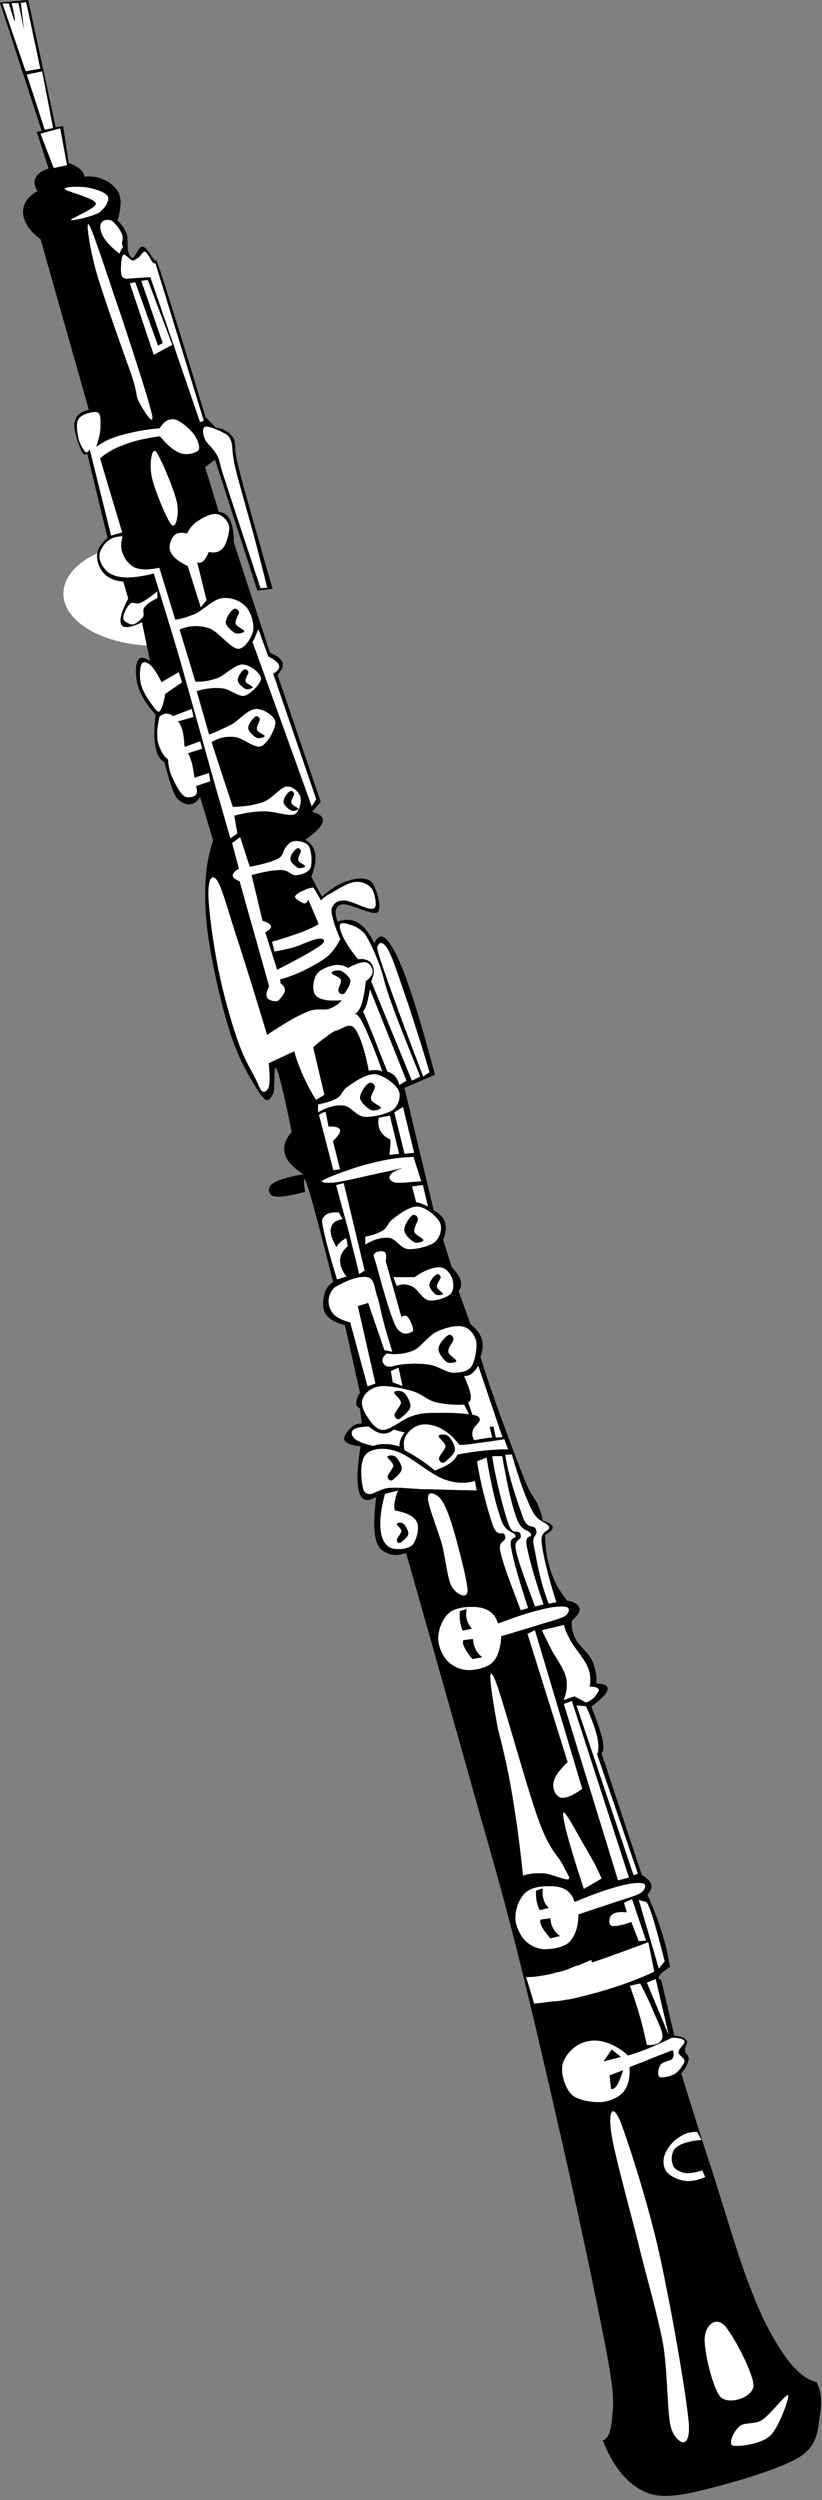 <?xml version="1.0" encoding="UTF-8"?><svg xmlns="http://www.w3.org/2000/svg" xmlns:xlink="http://www.w3.org/1999/xlink" height="683.6" preserveAspectRatio="xMidYMid meet" version="1.0" viewBox="-0.0 0.0 224.8 683.6" width="224.8" zoomAndPan="magnify"><rect x="-0.0" y="0.0" width="224.8" height="683.6" fill="#808080" stroke="none"/><g id="change1_1"><path d="m42.54 148.05c13.911 0 25.2 6.387 25.2 14.256s-11.29 14.256-25.2 14.256-25.2-6.387-25.2-14.256 11.29-14.256 25.2-14.256" fill="#fff" fill-rule="evenodd"/></g><g id="change2_1"><path d="m223.225,651.26c1.367,2.556 1.584,5.508 1.043,8.855-.648,3.349-.252,7.704-4.787,11.124-4.68,3.313-16.02,6.624-23.041,8.532-7.199,1.8-14.004,3.816-19.295,1.872-5.365-2.124-9.324-6.912-12.277-14.364 1.477-.432 2.232-2.376 2.557-5.976 .18-3.564.9-4.248-1.043-15.516-2.088-11.557-6.697-33.337-10.908-52.416-4.32-19.188-9.938-43.669-14.328-61.093-4.428-17.388-6.588-24.372-11.629-42.336-5.076-18.18-11.123-39.492-18.432-65.304-2.16.684-3.924.684-5.292,0-1.476-.648-2.592-1.692-3.06-4.104-.576-2.592-.396-6.3.144-11.268-2.376,1.477-3.96,1.08-4.608-1.188-.72-2.412-.648-6.444.36-12.637-2.628-.252-3.96-.863-4.428-1.691-.468-.9 1.08-2.736 1.872-3.42 .828-.757 1.692-1.152 2.88-1.044l-.504-4.248c-.72-.217-1.008-.721-1.008-1.368 0-.721.288-1.692 1.008-2.916l-4.104-18.433c-2.592-.611-4.356-1.728-5.292-3.06-.936-1.476-.72-3.888-.324-5.292 .324-1.548 1.116-2.556 2.376-3.42-3.168-12.78-5.436-21.204-6.66-25.272-1.296-4.068-1.692-3.996-1.044.612-4.212,1.116-7.056,1.512-8.532,1.188-1.548-.396-1.764-2.448-.36-3.384 1.404-1.008 4.104-1.872 8.532-2.592-2.916-1.836-4.572-3.708-5.112-5.616-.54-1.944.036-3.888 1.872-5.976-2.016-9.936-3.384-15.696-4.248-17.424-.792-1.692-.288,5.688-.864,7.02-.828,1.224-1.368,2.952-3.42.18-2.016-2.988-6.156-9.648-8.532-17.604-2.556-8.136-5.58-21.492-6.3-30.204-.756-8.712-.18-15.804 1.872-21.672l-3.6-11.952c-.72,1.296-1.728,1.98-2.736,2.052-1.26.108-2.556-.468-3.744-1.872-1.08-1.656-2.268-6.12-2.736-7.704-.504-1.656-.612-2.268-.324-1.98-1.332-.396-2.196-1.836-2.592-3.924-.468-2.196-.468-5.22 0-9.072-2.376-2.52-3.96-5.112-4.752-7.488-.828-2.52-.792-5.976-.18-7.164 .576-1.152 1.62-1.152 3.42.144l-2.232-10.728c-3.132,1.548-5.004,1.728-5.616.684-.648-1.116-.072-3.456 1.872-7.164l-1.368-4.644c-2.268-.144-3.924-.864-5.112-2.016-1.296-1.26-2.16-3.492-2.052-5.148 .072-1.656 1.08-3.24 2.88-4.752l-5.616-23.22c-.648.828-1.08.54-1.692-.864-.612-1.512-2.16-5.688-1.728-7.524 .36-1.836 1.62-2.916 3.924-3.384l-13.213-46.689c-2.052-1.512-3.42-3.096-4.104-4.608-.792-1.656-.9-3.384-.324-4.788 .504-1.476 1.692-2.628 3.564-3.744-.828-1.44-1.044-2.592-.504-3.6 .468-1.044 1.656-1.944 3.564-2.556l-3.24-10.044 1.368-.18-11.412-35.172 7.668-.684 7.524,34.812 2.016-.36 1.548,10.116c1.404.54 2.304,1.008 3.096,1.692 .684.612 1.08,1.296 1.188,2.052 2.052-.216 3.816.072 5.436.864 1.548.684 3.42,2.124 4.104,3.924 .612,1.764.396,4.284-.504,7.164 1.152,1.08 2.052,2.376 2.556,3.744 .36,1.296.108,3.528.36,4.608 .216,1.08.72,1.98 1.368,1.872 .576-.216 1.62-3.132 2.556-3.06 .936.108 2.088,1.944 3.06,3.42 .828,1.368 0-2.304 2.376,4.932 2.34,7.308 6.228,19.728 11.808,38.232l2.808,2.916c2.268.252 3.672,1.26 4.752,2.736 .936,1.368.18,2.952 1.044,6.3 .756,3.348 2.052,8.064 3.744,14.004 1.656,5.832 3.6,12.78 5.976,20.988l-4.104.504-11.592-35.82-2.736,2.052 3.744,12.276c1.332.144 2.412.756 3.096,2.232 .684,1.44.972,3.348 1.008,6.12l9.9,30.204c1.98.72 3.024,1.584 3.42,2.592 .324,1.008-.18,2.088-1.368,3.384l11.808,34.74-2.376,2.736c2.232.576 3.204,1.44 2.916,2.736-.36,1.296-1.908,2.844-4.788,4.932 1.548.792 2.412,2.052 2.736,3.78 .288,1.692-.108,3.744-1.044,6.3l2.916,5.472c2.592-2.304 5.04-3.78 7.344-4.428 2.232-.72 4.932-.972 6.3.504 1.26,1.404 2.844,7.092 1.548,8.172-1.44.936-7.92-2.664-9.72-2.196-1.872.468-2.232,1.908-1.224,4.752 2.088-.756 3.924-.684 5.652.36 1.656.972 3.132,2.844 4.428,5.616 1.512-3.456 3.492-2.196 6.336,3.78 2.808,6.012 6.085,16.56 10.224,32.076l-8.352,3.6 8.027,33.552c1.549.792 2.664,1.872 3.061,3.24 .359,1.368.289,2.916-.504,4.788l2.377,7.524c1.223,1.26 2.123,2.448 2.41,3.563 .289,1.045.109,2.017-.539,2.916l3.24,9.036c1.547,1.225 2.627,2.593 3.096,4.104 .396,1.476.324,3.023-.359,4.788 .828,3.096 2.303,7.271 4.283,12.96 2.016,5.651 5.797,15.804 7.74,20.592 1.764,4.572 2.771,4.86 3.6,6.84 .865,1.944 1.225,3.24 1.369,4.428 1.691.505 2.555,1.08 2.734,1.729 .109.648-.574,1.332-2.051,2.196-.037,3.672.576,6.84 1.547,9.899 .973,2.988 2.449,5.616 4.43,8.028 2.088.432 3.131,1.116 3.42,2.052 .215.973-.469,1.98-2.053,3.42-.217,1.62.072,3.276 1.008,5.112 .9,1.764 3.348,3.6 4.428,5.652 .865,2.088 1.404,4.067 1.225,6.479 2.303.108 3.275.576 3.061,1.692-.252,1.08-1.729,2.52-4.43,4.607 1.584,3.924 2.557,6.948 3.061,9.072 .396,2.088.289,3.276-.324,3.564l11.088,33.443c1.477.792 2.232,1.692 2.557,2.557 .18.899-.072,1.764-1.045,2.735 1.584,3.672 2.953,7.057 3.961,10.44 1.045,3.275 1.729,6.443 2.195,9.359-1.512,1.009-2.52,1.765-2.879,2.412-.432.576-.217.973.504,1.188l3.564,15.191c1.836.181 2.844.685 3.42,1.368 .395.612-.613,1.8-.504,2.736 .035.72 1.15,1.332 1.008,2.376-.145,1.08-.865,2.34-2.018,3.924 2.342,7.488 4.934,15.84 8.174,25.74 3.203,9.756 7.307,24.3 10.764,32.939 3.203,8.496 6.227,13.933 9.215,18.252 2.953,4.248 5.904,6.696 8.713,7.345l.071-.03z" fill="inherit" fill-rule="evenodd" stroke="#000" stroke-miterlimit="10" stroke-width=".036"/></g><g id="change1_2"><path d="m167.14 583.11c0.791 5.652 5.039 20.772 7.488 30.637 2.375 9.684 5.074 18.647 6.695 27.18 1.367 8.388 1.043 19.332 2.232 23.112 1.223 3.672 5.256 6.695 4.859-1.188-0.684-8.28-5.004-32.724-8.1-46.691s-8.461-30.276-10.549-35.893c-2.301-5.508-3.453-2.808-2.625 2.843z" fill="#fff" fill-rule="evenodd" stroke="#000" stroke-miterlimit="10" stroke-width=".036"/></g><g id="change1_3"><path d="m192.695,639.308c-.215,3.384 2.197,13.932 4.465,16.236 2.268,2.016 8.676.144 8.928-3.24 .037-3.348-5.867-14.544-8.137-16.668-2.41-2.16-5.039.216-5.256,3.672z" fill="#fff" fill-rule="evenodd" stroke="#000" stroke-miterlimit="10" stroke-width=".036"/></g><g id="change1_4"><path d="m202.199,663.428c1.332-1.225 4.033-.396 6.301-1.8 2.195-1.513 6.695-7.452 7.092-6.696 .252.72-2.447,8.784-5.039,11.16-2.557,2.304-8.857,2.988-10.152,2.628-1.405-.54.359-4.105 1.798-5.292z" fill="#fff" fill-rule="evenodd" stroke="#000" stroke-miterlimit="10" stroke-width=".036"/></g><g id="change1_5"><path d="m190.645,582.896c-1.801-.036-3.42.396-4.861,1.44-1.584.936-3.238,2.844-3.852,4.464-.719,1.476-.648,3.6.217,4.86 .791,1.188 3.061,2.34 4.859,2.628 1.764.252 3.672-.036 5.869-1.009l-.793-1.836c-2.268.685-3.889.937-5.291.612-1.404-.432-2.629-1.188-2.846-2.412-.432-1.188-.322-3.42 1.008-4.464 1.297-1.08 3.602-1.764 6.912-2.052-.394-.72-.791-1.476-1.222-2.231z" fill="#fff" fill-rule="evenodd" stroke="#000" stroke-miterlimit="10" stroke-width=".036"/></g><g id="change1_6"><path d="m183.768,557.155c1.98,0 3.133.288 3.457,1.009 .252.611-1.729,2.088-1.656,3.023 .035.864 1.691,1.404 1.656,2.448-.252.899-1.512,2.7-2.664,3.456-1.26.684-3.6,1.224-4.248.792-.648-.576-.289-2.556.396-3.42 .504-.721 2.447-.973 3.059-1.44 .576-.72.541-1.439.18-2.448-2.52,1.045-4.752,1.801-6.695,2.664-1.98.828-3.672,1.368-5.076,2.017 .18,2.844-.359,5.076-1.619,6.695-1.404,1.584-3.709,2.629-6.084,2.845-2.412.107-6.408-.433-8.102-2.017-1.799-1.728-2.951-5.508-2.627-7.739 .217-2.341 2.375-4.752 4.248-5.868s4.283-1.548 6.695-1.008c2.34.504 4.609,1.691 7.092,3.852 1.514-.432 3.277-1.044 5.293-1.836 1.98-.828 4.21-1.836 6.695-3.025z" fill="#fff" fill-rule="evenodd" stroke="#000" stroke-miterlimit="10" stroke-width=".036"/></g><g id="change1_7"><path d="m158.604,565.04-2.016-2.628c.756-1.152 1.691-1.908 2.809-2.412 1.043-.504 2.268-.757 3.672-.612v4.248c-1.477.468-2.954.935-4.465,1.404z" fill="#fff" fill-rule="evenodd"/></g><g id="change1_8"><path d="m159.396,567.884 2.664-.612c.828.937 1.295,1.692 1.404,2.664 .035.792-.182,1.8-.793,2.628l-3.061-.612c-.069-1.332-.141-2.7-.214-4.068z" fill="#fff" fill-rule="evenodd"/></g><g id="change2_2"><path d="m166.703,567.487 .434,3.673c.504.18 1.043-.217 1.619-1.045 .504-.863 1.045-2.159 1.621-4.031l-3.674,1.403z" fill="inherit" fill-rule="evenodd" stroke="#000" stroke-miterlimit="10" stroke-width=".036"/></g><g id="change2_3"><path d="m165.08 563.64 4.68-1.224-2.447-2.017-2.233 3.241z" fill="inherit" fill-rule="evenodd" stroke="#000" stroke-miterlimit="10" stroke-width=".036"/></g><g id="change1_9"><path d="m158.209,523.46c3.238-1.08 6.227-2.088 9.107-3.024 2.844-1.008 6.408-1.908 7.92-2.844 1.367-1.008 1.619-2.304.611-2.628-1.188-.288-3.564-.072-6.695.792-3.205.864-7.057,2.195-11.988,4.284-.721-2.196-2.088-3.601-4.248-4.068-2.16-.504-6.623-.36-8.531,1.008-2.088,1.332-3.277,4.393-3.42,6.696-.252,2.196.863,4.824 2.23,6.479 1.26,1.584 3.313,2.628 5.473,2.845 2.088,0 5.473-.396 7.092-2.017 1.549-1.655 2.412-4.067 2.449-7.523z" fill="#fff" fill-rule="evenodd" stroke="#000" stroke-miterlimit="10" stroke-width=".036"/></g><g id="change1_10"><path d="m148.451,516.367c-.467,1.045-.504,2.196-.395,3.061 .072.828.576,1.764 1.223,2.412 1.404.144 2.664.18 3.637-.181 .936-.359 1.729-.972 2.232-1.836-.936-.756-1.945-1.476-3.023-2.016-1.152-.612-2.377-1.043-3.674-1.44z" fill="#fff" fill-rule="evenodd"/></g><g id="change1_11"><path d="m149.893,524.288c.756.144 1.691.144 2.807,0s2.412-.469 3.889-.828c-.396,2.016-.936,3.456-1.619,4.464-.686,1.008-1.621,1.439-2.664,1.439-.721-.72-1.26-1.332-1.621-2.231-.433-.792-.65-1.872-.792-2.844z" fill="#fff" fill-rule="evenodd"/></g><g id="change2_4"><path d="m148.451,516.367-1.836.612c-.07,1.152 0,2.124.217,3.061 .217.827.359,1.619.828,2.231l2.412-.611v-.001c-.721-.611-1.188-1.403-1.404-2.231-.324-.937-.397-1.908-.217-3.061z" fill="inherit" fill-rule="evenodd" stroke="#000" stroke-miterlimit="10" stroke-width=".036"/></g><g id="change2_5"><path d="m150.504,524.504c.072,1.08.289,1.979.793,2.844 .432.756 1.043,1.476 1.836,2.016l-2.629.612c-1.043-1.26-1.836-2.232-2.232-3.06-.504-.864-.646-1.584-.432-2.017 .863-.107 1.764-.252 2.664-.395z" fill="inherit" fill-rule="evenodd" stroke="#000" stroke-miterlimit="10" stroke-width=".036"/></g><g id="change1_12"><path d="m137.111,447.392c3.277-.936 6.301-1.908 9.217-2.772 2.916-.936 6.371-1.8 7.992-2.592 1.439-.936 1.619-2.304.684-2.592-1.115-.36-3.527-.216-6.695.576-3.24.72-7.129,2.016-12.096,3.888-.686-2.268-2.018-3.563-4.141-4.176-2.232-.684-6.516-.432-8.531.756-2.16,1.26-3.385,4.248-3.674,6.588-.322,2.16.721,4.896 2.018,6.552 1.223,1.62 3.203,2.664 5.398,2.988 2.088.252 5.4-.396 7.164-1.8 1.694-1.512 2.449-4.033 2.664-7.416z" fill="#fff" fill-rule="evenodd" stroke="#000" stroke-miterlimit="10" stroke-width=".036"/></g><g id="change1_13"><path d="m127.607,439.976c-.504,1.08-.576,2.088-.504,3.024 .145.899.432,1.728 1.152,2.483 1.477.288 2.557.216 3.637-.071 .9-.324 1.799-.864 2.303-1.765-.971-.792-1.836-1.548-2.986-2.124-1.152-.647-2.305-1.116-3.602-1.547z" fill="#fff" fill-rule="evenodd"/></g><g id="change1_14"><path d="m128.76,447.932c.756.108 1.656.144 2.844.108 1.117-.145 2.412-.324 3.889-.685-.504,1.944-1.045,3.456-1.764,4.393-.756.972-1.693,1.367-2.664,1.332-.684-.685-1.152-1.44-1.549-2.269-.397-.935-.649-1.763-.756-2.879z" fill="#fff" fill-rule="evenodd"/></g><g id="change2_6"><path d="m127.607,439.976-1.836.576c-.107,1.08-.072,2.088.109,3.023 .18.828.287,1.585.719,2.269l2.449-.54c-.686-.685-1.08-1.44-1.332-2.269-.288-.935-.323-1.907-.109-3.059z" fill="inherit" fill-rule="evenodd" stroke="#000" stroke-miterlimit="10" stroke-width=".036"/></g><g id="change2_7"><path d="m129.371,448.147c0,1.044.289,2.052.721,2.88 .396.828.936,1.477 1.764,2.088l-2.664.504c-1.008-1.224-1.764-2.304-2.123-3.096-.469-.863-.576-1.548-.324-2.052 .862-.108 1.728-.215 2.626-.324z" fill="inherit" fill-rule="evenodd" stroke="#000" stroke-miterlimit="10" stroke-width=".036"/></g><g id="change1_15"><path d="m143.844,540.56c2.701.108 6.732-.684 12.385-2.231 5.652-1.585 12.492-4.068 21.096-7.309l1.619,8.101c-5.004,2.376-10.115,4.14-15.623,5.688-5.545,1.476-11.195,2.448-17.244,3.06-.722-2.413-1.477-4.861-2.233-7.309z" fill="#fff" fill-rule="evenodd" stroke="#000" stroke-miterlimit="10" stroke-width=".036"/></g><g id="change1_16"><path d="m151.764,539.407c.936-.144 2.125-.432 3.852-1.008 1.693-.647 3.672-1.439 6.084-2.52l2.018,8.819c-2.773.685-5.004,1.368-7.092,1.765-2.053.359-3.744.72-5.076.792 .069-2.591.141-5.22.214-7.848z" fill="#fff" fill-rule="evenodd"/></g><g id="change1_17"><path d="m154.787,538.651 .613,8.101 3.24-.792-.793-8.568-3.06,1.259z" fill="#fff" fill-rule="evenodd"/></g><g id="change1_18"><path d="m170.629,520.256 .791,2.628c-2.016-.252-3.313,0-4.031.612-.865.575-1.08,2.663-.217,3.06 .828.288 2.699,0 5.473-1.008l2.016,5.256 2.053-.18-3.854-11.376c-.719.323-1.475.648-2.231,1.008z" fill="#fff" fill-rule="evenodd" stroke="#000" stroke-miterlimit="10" stroke-width=".036"/></g><g id="change1_19"><path d="m174.66,519.464 5.508,18.863 1.619-2.052c-1.332-5.363-2.41-9.216-3.238-11.952-.865-2.699-1.477-4.176-1.836-4.283-.686-.181-1.369-.36-2.053-.576z" fill="#fff" fill-rule="evenodd" stroke="#000" stroke-miterlimit="10" stroke-width=".036"/></g><g id="change1_20"><path d="m173.256,512.768-15.623-46.476 2.627.216c1.549,3.348 2.52,6.12 3.061,8.315 .467,2.196.467,3.816 0,4.86l11.16,32.652c-.397.144-.793.289-1.225.433z" fill="#fff" fill-rule="evenodd" stroke="#000" stroke-miterlimit="10" stroke-width=".036"/></g><g id="change1_21"><path d="m172.031,513.38-15.623-48.313-2.232.828 14.832,48.276c1.008-.251 2.015-.503 3.023-.791z" fill="#fff" fill-rule="evenodd" stroke="#000" stroke-miterlimit="10" stroke-width=".036"/></g><g id="change1_22"><path d="m146.293,445.699 12.959,43.416c-2.627,1.944-4.535,2.628-5.867,2.448-1.477-.468-2.305-2.34-2.053-4.067 .287-1.692 1.584-3.492 3.889-5.688l-10.98-35.063v-.001c.683-.324 1.366-.684 2.052-1.045z" fill="#fff" fill-rule="evenodd" stroke="#000" stroke-miterlimit="10" stroke-width=".036"/></g><g id="change1_23"><path d="m136.141,472.699c1.367,5.148 2.699,10.836 3.852,17.641 1.152,6.731 2.16,14.147 3.023,22.536 1.908-.648 3.744-.756 5.904-.612 1.98.18 5.58,1.872 6.48,1.62 .791-.396-.145-1.225-1.404-3.853-1.404-2.808-3.637-3.888-6.695-12.384-3.205-8.676-10.117-34.308-11.988-38.556-1.909-4.175-1.584.36.828,13.608z" fill="#fff" fill-rule="evenodd" stroke="#000" stroke-miterlimit="10" stroke-width=".036"/></g><g id="change1_24"><path d="m164.545,513.668c-.938-2.34-2.342-4.933-4.068-7.92-1.98-3.061-6.229-11.736-6.48-9.937-.145,1.8 1.691,8.604 5.652,20.7 1.619-.936 3.24-1.871 4.896-2.843z" fill="#fff" fill-rule="evenodd" stroke="#000" stroke-miterlimit="10" stroke-width=".036"/></g><g id="change1_25"><path d="m172.248,542.936c.9,2.664 1.908,5.364 2.629,8.1 .826,2.7 1.367,5.364 2.016,8.137 2.592.144 3.924-.54 4.283-2.052 .252-1.585-1.439-4.645-2.447-7.093-1.008-2.52-2.268-5.04-3.637-7.704-.936.18-1.871.396-2.844.612z" fill="#fff" fill-rule="evenodd" stroke="#000" stroke-miterlimit="10" stroke-width=".036"/></g><g id="change1_26"><path d="m176.89 542.11 2.447-1.008 3.637 15.624-6.084-14.616z" fill="#fff" fill-rule="evenodd" stroke="#000" stroke-miterlimit="10" stroke-width=".036"/></g><g id="change1_27"><path d="m142.404,440.336c-2.664-7.021-4.859-12.708-5.58-16.057-.756-3.312 1.801-2.52 1.295-4.283-.504-1.765-2.016.72-3.311-2.809-1.26-3.528-3.492-11.556-4.357-17.64l2.629-1.008c1.332,7.991 2.736,13.644 4.068,17.243 1.332,3.492 3.313,2.809 3.852,4.068 .324,1.224-1.801-.144-1.225,3.24 .576,3.348 2.088,8.748 4.68,16.632-.684.181-1.367.397-2.051.614z" fill="#fff" fill-rule="evenodd" stroke="#000" stroke-miterlimit="10" stroke-width=".036"/></g><g id="change1_28"><path d="m146.328,439.292c-2.664-7.057-4.5-12.061-5.256-15.408-.721-3.313 1.799-2.521 1.295-4.284-.504-1.8-2.016.684-3.311-2.808-1.26-3.528-3.602-12.564-4.465-18.648h2.771c1.369,7.992 2.664,13.645 4.033,17.244 1.332,3.492 3.313,2.808 3.852,4.068 .396,1.151-1.801-.036-1.188,3.239 .611,3.204 2.016,8.496 4.607,16.021-.754.18-1.547.359-2.338.576z" fill="#fff" fill-rule="evenodd" stroke="#000" stroke-miterlimit="10" stroke-width=".036"/></g><g id="change1_29"><path d="m150.035,438.535c-2.664-7.056-3.311-12.384-4.031-15.731-.721-3.313 1.115-2.664.611-4.428-.504-1.801-2.268.144-3.563-3.349-1.26-3.563-4.033-11.16-4.896-17.244l1.836-.107c2.016,7.02 3.889,12.132 5.615,15.479 1.656,3.24 4.105,2.952 4.572,4.393 .252,1.296-2.375.72-2.051,4.104 .359,3.42 1.654,8.856 4.031,16.452-.682.144-1.403.288-2.124.431z" fill="#fff" fill-rule="evenodd" stroke="#000" stroke-miterlimit="10" stroke-width=".036"/></g><g id="change1_30"><path d="m154.283,444.26c.109,1.116.865,2.628 1.873,4.536 1.043,1.8 3.564,4.716 4.5,6.804 .9,2.052.973,3.852.611,5.544 1.404,0 2.232.252 2.484.756 .217.468-.611,1.404-1.115,2.124-.613.612-1.332,1.08-2.305,1.548l-3.24-1.728-2.988,1.044c.9-2.124 1.152-4.284.613-6.48-.648-2.304-2.521-4.823-3.672-6.876-1.08-2.124-2.09-4.104-2.881-5.796 2.017-.468 4.069-.972 6.12-1.476z" fill="#fff" fill-rule="evenodd" stroke="#000" stroke-miterlimit="10" stroke-width=".036"/></g><g id="change1_31"><path d="m129.877,404.912c-2.557.792-5.51.72-8.857-.612-3.455-1.44-8.388-5.688-11.483-7.056-3.132-1.332-5.4-1.297-7.092-.864-1.728.359-2.88,1.332-3.312,3.06-.576,1.656-.396,5.22 0,6.805 .144,1.439.648,2.159 1.8,2.304 1.296.071 3.096-1.513 5.544-1.692 2.232-.18 4.392.072 8.424.324 3.996.036 9.107.288 15.48.36-.145-.865-.324-1.729-.504-2.629z" fill="#fff" fill-rule="evenodd" stroke="#000" stroke-miterlimit="10" stroke-width=".036"/></g><g id="change1_32"><path d="m105.252,408.476c-1.08,4.104-1.476,7.272-1.188,9.792 .216,2.448 1.152,4.14 2.664,4.932 1.404.685 4.752.505 6.012-.684 1.152-1.296 2.088-4.644 1.295-6.3-.792-1.692-2.807-2.628-6.047-3.24-.18-.72-.18-1.584 0-2.448 .18-.899.396-1.943.936-2.987-1.224.287-2.448.61-3.672.935z" fill="#fff" fill-rule="evenodd" stroke="#000" stroke-miterlimit="10" stroke-width=".036"/></g><path d="m129.34 398.43-4.824 0.072" fill="none" stroke="#000" stroke-miterlimit="10" stroke-width=".036"/><g id="change1_33"><path d="m118.896,402.104c-1.045-.936-2.197-1.8-3.6-2.736-1.405-.972-2.917-1.907-4.681-2.808-.36-1.8-.252-3.204.612-4.355 .828-1.261 2.448-2.484 4.176-2.7 1.584-.252 3.744.216 5.508,1.26 1.729.936 3.168,2.232 4.607,4.176-.18.108.828.216 2.881-.072 2.088-.323 5.219-.647 9.539-1.367l1.045,2.808c-1.98-.036-4.068.072-6.408.324s-4.789.576-7.488,1.116c-.287.792-.936,1.512-1.943,2.304-1.044.717-2.412,1.402-4.248,2.05z" fill="#fff" fill-rule="evenodd" stroke="#000" stroke-miterlimit="10" stroke-width=".036"/></g><g id="change1_34"><path d="m116.34,399.008c.936-.612 1.729-1.008 2.377-1.584 .611-.54 1.764-.828 1.367-1.548-.504-.9-3.707-2.7-3.924-3.313-.217-.72 1.691-1.008 2.809-.432 .971.576 3.42,2.196 3.311,3.744-.18,1.403-1.547,2.987-4.248,4.752-.54-.539-1.116-1.079-1.692-1.619z" fill="#fff" fill-rule="evenodd"/></g><g id="change2_8"><path d="m119.977,392.636c-.217.36 1.836,1.8 1.871,2.808-.107,1.008-1.619,2.412-1.764,3.24-.107.648.576,1.512 1.367,1.188 .648-.469 2.701-2.124 2.953-3.313 .035-1.296-.973-3.168-1.764-3.815-.792-.721-2.556-.576-2.663-.108z" fill="inherit" fill-rule="evenodd" stroke="#000" stroke-miterlimit="10" stroke-width=".036"/></g><g id="change1_35"><path d="m126.961,384.031c-3.025.181-5.689-.144-7.992-.684-2.305-.684-3.672-2.268-6.049-2.952-2.556-.792-6.732-1.62-8.928-1.368-2.376.288-3.96,1.656-4.608,2.988-.756,1.224-.396,2.916.504,4.5 .936,1.476 2.484,4.32 4.788,4.5 2.124.072 5.508-3.096 8.064-3.816 2.484-.863 4.031-.827 6.732-.863 2.592-.072 5.471,0 8.783.359-.431-.863-.862-1.763-1.294-2.664z" fill="#fff" fill-rule="evenodd" stroke="#000" stroke-miterlimit="10" stroke-width=".036"/></g><g id="change1_36"><path d="m104.172,387.128c.144-.828 1.728-1.116 2.376-1.62 .612-.54 1.764-.72 1.368-1.548-.468-.828-3.744-2.664-3.924-3.313s1.764-.972 2.808-.432c1.008.576 3.456,2.304 3.312,3.744s-2.772,3.996-4.248,4.752c-1.476.793-1.872-.791-1.692-1.583z" fill="#fff" fill-rule="evenodd"/></g><g id="change2_9"><path d="m107.808,380.72c-.216.36 1.836,1.8 1.872,2.808-.108,1.008-1.62,2.412-1.764,3.24-.108.648.576,1.512 1.368,1.188 .648-.469 2.7-2.124 2.952-3.313 .036-1.296-.972-3.168-1.764-3.815-.792-.721-2.556-.576-2.664-.108z" fill="inherit" fill-rule="evenodd" stroke="#000" stroke-miterlimit="10" stroke-width=".036"/></g><g id="change1_37"><path d="m100.824,390.008c-2.376.107-3.672.396-4.32,1.008-.648.576-.324,1.8.684,2.556 .972.685 2.52,1.332 4.932,1.801 1.044-.36 2.124-.576 3.384-.505 1.224.036 2.376.217 3.744.685 0-.72.072-1.332.36-1.98 .252-.684.576-1.26 1.116-1.872l-3.06-.827c-1.008.827-2.016,1.188-3.168,1.079-1.26-.182-2.304-.829-3.672-1.945z" fill="#fff" fill-rule="evenodd" stroke="#000" stroke-miterlimit="10" stroke-width=".036"/></g><g id="change1_38"><path d="m129.695,393.823c-.539-.792-.684-1.764-.432-2.628 .252-1.115 1.873-2.16 1.945-2.987 0-.792-.721-1.152-2.018-1.368l-1.188-3.384c.648-.181.828-.937.684-2.124-.18-1.225-.828-2.881-1.799-5.112 .719,0 1.404-.108 2.051-.612 .648-.432 1.225-1.26 1.873-2.195l6.623,19.584-1.871.071-.613-2.987-1.008.107 .686,2.88c-.865.072-1.693.181-2.484.324-.9.108-1.583.252-2.449.431z" fill="#fff" fill-rule="evenodd" stroke="#000" stroke-miterlimit="10" stroke-width=".036"/></g><g id="change1_39"><path d="m117.023,409.699c.037,2.16 2.773,8.713 3.889,12.853 1.008,4.032 1.404,9 2.557,11.16 1.08,2.088 4.318,3.852 4.428,1.26-.072-2.772-2.701-12.888-3.996-17.172-1.26-4.248-2.449-6.876-3.564-8.172-1.296-1.404-3.421-2.124-3.314.071z" fill="#fff" fill-rule="evenodd" stroke="#000" stroke-miterlimit="10" stroke-width=".036"/></g><g id="change1_40"><path d="m105.792,370.063c2.664.396 5.076.108 7.38-.864 2.16-1.115 3.96-3.96 6.228-5.075 2.268-1.08 5.4-1.908 7.309-1.368 1.871.432 3.059,2.16 3.563,4.067 .252,1.836-.324,5.509-1.439,6.984-1.188,1.404-3.168,1.548-5.111,1.548-1.98-.18-4.068-1.943-6.553-2.231-2.52-.36-5.328-.324-8.424.107-1.332.433-2.268.612-2.952.396-.756-.324-1.26-1.08-1.224-1.692-.001-.647.359-1.223 1.223-1.872z" fill="#fff" fill-rule="evenodd" stroke="#000" stroke-miterlimit="10" stroke-width=".036"/></g><g id="change1_41"><path d="m123.432,366.031c-.072.828-1.619,1.261-2.16,1.872-.576.612-1.691.9-1.188,1.656 .504.792 3.961,2.269 4.248,2.88 .252.612-1.656,1.152-2.736.72s-3.707-1.907-3.744-3.348c.037-1.439 2.34-4.248 3.709-5.22 1.404-.936 1.98.613 1.871,1.44z" fill="#fff" fill-rule="evenodd"/></g><g id="change2_10"><path d="m124.764,372.188c.072-.576-2.123-1.584-2.16-2.592-.215-1.044 1.404-2.736 1.404-3.42-.072-.792-.791-1.512-1.477-1.044-.828.432-2.52,2.34-2.592,3.636-.035,1.188 1.297,2.988 2.197,3.6 .792.504 2.448.251 2.628-.18z" fill="inherit" fill-rule="evenodd" stroke="#000" stroke-miterlimit="10" stroke-width=".036"/></g><g id="change1_42"><path d="m91.464,352.027c-1.044,1.044-1.584,2.305-1.62,3.492-.108,1.188.396,2.736 1.368,3.816 .936,1.044 2.448,1.691 4.536,2.231l4.752,17.534 2.196-.792-4.824-21.168 2.808-.864c1.332,3.924 2.376,6.912 3.132,9.108 .72,2.16 1.152,3.384 1.296,3.815l2.196.433c-1.044-3.528-1.944-6.3-2.556-8.856-.684-2.483-.864-4.248-1.512-6.12-.756-1.979-.72-5.04-2.664-5.436-2.016-.397-5.004.395-9.108,2.807z" fill="#fff" fill-rule="evenodd" stroke="#000" stroke-miterlimit="10" stroke-width=".036"/></g><g id="change1_43"><path d="m106.872,374.852 .504,3.132 2.736,1.008-1.116-5.075-2.124.935z" fill="#fff" fill-rule="evenodd" stroke="#000" stroke-miterlimit="10" stroke-width=".036"/></g><g id="change1_44"><path d="m107.556,349.184h5.868c2.701-1.944 5.076-2.7 6.732-2.7 1.691.036 2.951,1.62 3.492,2.952 .432,1.296.611,3.24-.432,4.428-1.189,1.044-4.141,1.944-5.941,1.729-1.764-.324-3.203-3.276-4.607-3.853-1.476-.647-2.916-.72-4.176-.071-.288-.829-.612-1.657-.936-2.485z" fill="#fff" fill-rule="evenodd" stroke="#000" stroke-miterlimit="10" stroke-width=".036"/></g><g id="change1_45"><path d="m105.504,344.863c.252-1.367.144-2.268-.324-2.556-.648-.36-2.34-.216-2.736.432-.396.54-.54-.071.54,3.313 .936,3.42 3.636,13.644 5.328,16.776 1.692,2.844 3.924,1.619 4.608,1.188 .432-.504-.684-3.096-1.26-3.744-.468-.72-1.224-.684-1.872-.18-1.404-5.076-2.844-10.153-4.284-15.229z" fill="#fff" fill-rule="evenodd" stroke="#000" stroke-miterlimit="10" stroke-width=".036"/></g><g id="change1_46"><path d="m99.888,340.328c2.34-1.44 4.5-2.052 6.48-1.836 1.908.18 2.988,2.772 5.184,3.06 2.052.18 5.795-.72 7.344-1.872 1.439-1.26 2.195-3.744 1.439-5.364-.828-1.764-3.889-4.212-5.977-4.428-2.159-.18-5.183,2.016-6.695,3.24-1.62,1.044-1.584,2.34-2.808,3.204-1.296.792-2.952,1.44-4.968,1.8 .001.72.001,1.44.001,2.196z" fill="#fff" fill-rule="evenodd" stroke="#000" stroke-miterlimit="10" stroke-width=".036"/></g><g id="change1_47"><path d="m120.084,349.184c-.035.612-1.188.936-1.619,1.404-.434.432-1.297.684-.9,1.224 .396.612 2.988,1.692 3.203,2.16 .18.468-1.26.9-2.088.54-.791-.324-2.771-1.404-2.771-2.521 0-1.044 1.729-3.168 2.771-3.888s1.476.468 1.404,1.081z" fill="#fff" fill-rule="evenodd"/></g><g id="change2_11"><path d="m121.092,353.792c-.035-.396-1.547-1.225-1.619-1.944-.109-.828.936-2.052 1.043-2.556-.107-.612-.611-1.152-1.115-.792-.504.18-1.98,1.872-1.943,2.735-.109.937 1.043,2.16 1.654,2.7 .576.253 1.835.253 1.98-.143z" fill="inherit" fill-rule="evenodd" stroke="#000" stroke-miterlimit="10" stroke-width=".036"/></g><g id="change1_48"><path d="m113.712,333.164c0,.828-1.44,1.476-1.944,2.16-.468.648-1.548,1.116-.972,1.8 .648.684 4.284,1.728 4.608,2.304s-1.476,1.368-2.628,1.08c-1.116-.324-3.924-1.44-4.104-2.844-.18-1.44 1.728-4.536 2.988-5.652s2.016.323 2.052,1.152z" fill="#fff" fill-rule="evenodd"/></g><g id="change2_12"><path d="m115.801,339.104c-.109-.576-2.233-1.332-2.485-2.268-.288-1.044 1.008-2.844.971-3.6-.18-.828-1.043-1.332-1.619-.828-.72.504-2.16,2.664-2.088,3.96 .108,1.296 1.692,2.664 2.664,3.276 .901.396 2.447-.108 2.557-.54z" fill="inherit" fill-rule="evenodd" stroke="#000" stroke-miterlimit="10" stroke-width=".036"/></g><g id="change1_49"><path d="m99.744,347.42-5.724-23.94-2.124.54c1.476,5.58 2.808,10.188 3.852,14.364 1.008,4.14 1.872,7.308 2.448,10.044 .504-.324 1.008-.649 1.548-1.008z" fill="#fff" fill-rule="evenodd" stroke="#000" stroke-miterlimit="10" stroke-width=".036"/></g><g id="change1_50"><path d="m92.688,331.508c-1.944-.144-3.42.216-4.032,1.08-.648.684-.828,1.044-.144,3.852 .54,2.88 1.8,7.309 3.636,13.428l2.664-.827c-1.332-1.62-1.8-3.097-1.8-4.429 .108-1.476.684-2.628 2.124-3.852l-.432-2.268c-.756.468-1.296.756-1.764,1.26-.432.468-.792.756-.936,1.26-1.26-2.304-1.8-3.96-1.476-5.256 .288-1.296 1.296-2.088 3.168-2.376-.324-.612-.648-1.224-1.008-1.872z" fill="#fff" fill-rule="evenodd" stroke="#000" stroke-miterlimit="10" stroke-width=".036"/></g><g id="change1_51"><path d="m113.1,316.315c-3.672.072-7.488.648-11.592,1.728-4.212.936-11.34,3.636-12.924,4.5-1.62.828.684,1.08 3.42.756 2.7-.396 9.612-2.088 12.672-2.7 2.952-.612 4.68-1.08 5.184-1.116-1.98.612-2.88,1.26-3.24,1.944-.396.612.036,1.584 1.44,1.944 1.44.252 5.904-.36 7.165-.324 1.152-.072 1.152-.072 0,0-.684-2.232-1.405-4.464-2.125-6.732z" fill="#fff" fill-rule="evenodd" stroke="#000" stroke-miterlimit="10" stroke-width=".036"/></g><g id="change1_52"><path d="m112.668,324.416 1.116,4.32c.72.108 1.296.288 1.873.54 .576.18 1.008.432 1.439.756l-1.439-6.048-2.989.432z" fill="#fff" fill-rule="evenodd" stroke="#000" stroke-miterlimit="10" stroke-width=".036"/></g><g id="change1_53"><path d="m86.964,304.184c2.592-1.512 4.788-2.088 6.984-1.872 2.052.18 3.276,2.772 5.616,3.06 2.304.18 6.192-.72 7.92-1.872 1.512-1.26 2.304-3.744 1.548-5.364-.864-1.764-4.212-4.212-6.444-4.428-2.376-.18-5.58,2.016-7.272,3.24-1.8,1.008-1.656,2.412-3.024,3.24-1.404.828-3.132,1.368-5.328,1.764v2.232z" fill="#fff" fill-rule="evenodd" stroke="#000" stroke-miterlimit="10" stroke-width=".036"/></g><g id="change1_54"><path d="m101.868,297.02c.036.828-1.548,1.476-2.088,2.124-.504.684-1.692,1.116-1.044,1.8 .684.72 4.608,1.728 4.968,2.304s-1.584,1.368-2.808,1.08-4.248-1.404-4.464-2.844c-.18-1.44 1.872-4.536 3.24-5.652s2.16.359 2.196,1.188z" fill="#fff" fill-rule="evenodd"/></g><g id="change2_13"><path d="m104.136,302.924c-.036-.576-2.448-1.332-2.664-2.268-.36-1.116 1.152-2.772 1.044-3.564-.216-.828-1.08-1.332-1.764-.828-.792.468-2.34,2.7-2.268,3.924 .072,1.188 1.908,2.7 2.88,3.276 .9.396 2.7-.109 2.772-.54z" fill="inherit" fill-rule="evenodd" stroke="#000" stroke-miterlimit="10" stroke-width=".036"/></g><g id="change1_55"><path d="m91.14,319.988-3.924-15.156c.504-.288.936-.648 1.296-.684 .324-.216.468-.108.576-.072l.756,3.924c1.908-.072 2.916.288 3.168.936 .18.684-.468,1.656-1.944,3.06l1.944,7.74c-.612.072-1.224.144-1.872.252z" fill="#fff" fill-rule="evenodd" stroke="#000" stroke-miterlimit="10" stroke-width=".036"/></g><g id="change1_56"><path d="m110.22,302.636 3.06,12.6-2.664.252-2.808-11.34 2.412-1.512z" fill="#fff" fill-rule="evenodd" stroke="#000" stroke-miterlimit="10" stroke-width=".036"/></g><g id="change1_57"><path d="m106.62,305.012 2.556,10.476-2.7.324c.108-.792.144-1.656.252-2.304 .036-.72.036-1.368 0-1.944-1.368-.612-2.232-1.404-2.736-2.376-.54-1.044-.684-2.196-.432-3.6 1.008-.18 2.016-.36 3.06-.576z" fill="#fff" fill-rule="evenodd" stroke="#000" stroke-miterlimit="10" stroke-width=".036"/></g><g id="change1_58"><path d="m88.728,299.36-3.06-12.996c1.404-1.296 2.52-2.16 3.744-2.988 1.116-.828 1.764-1.404 3.06-1.728 1.26-.36 3.168-2.232 4.608-.324 1.332,1.908 2.628,5.58 3.744,11.412 1.116-.108 1.836-.18 2.556-.072 .684.036.972.252 1.26.504-2.016-5.832-3.78-9.936-5.004-12.6-1.26-2.664-2.268-3.744-2.736-3.24 .72-.288 1.368-1.008 1.944-2.556 .54-1.548.9-3.708 1.224-6.48 1.26-.936 1.836-1.764 1.872-2.628-.036-.972-.792-2.376-1.872-2.556-1.152-.144-2.772.324-4.86,1.548-1.296-.828-2.736-1.008-4.176-.684-1.548.324-3.78,1.224-4.608,2.7-.792,1.368-1.26,4.356 0,5.616 1.116,1.152 3.492,1.512 6.984,1.224-.828,1.044-2.016,1.836-3.564,2.376-1.584.432-3.06-.432-5.796.756-2.88,1.152-6.408,3.204-10.98,6.3-2.988-9.864-5.544-18.108-7.812-25.164-2.412-7.164-4.32-14.544-5.724-16.848-1.512-2.304-2.592-.72-2.556,3.348-.036,3.996 1.332,14.04 2.736,20.844 1.368,6.768 3.456,14.256 5.292,19.404 1.656,4.896 3.636,8.028 4.824,10.368 1.116,2.304 1.26,3.168 1.98,3.564 .576.36 1.44-.216 1.764-1.44 .288-1.26.216-3.456-.072-6.3l6.984-3.24c.468,2.088 1.368,4.248 2.304,6.48 1.044,2.196 2.124,4.464 3.636,6.804 .756-.468 1.512-.936 2.304-1.404z" fill="#fff" fill-rule="evenodd" stroke="#000" stroke-miterlimit="10" stroke-width=".036"/></g><g id="change1_59"><path d="m117.492,293.204c-2.016-6.912-3.997-12.96-5.796-18.54-2.016-5.652-3.888-11.808-5.328-14.58-1.404-2.772-2.628-2.484-2.844-1.764-.324.612-1.044-.288 1.044,5.76 2.016,6.048 5.688,16.02 11.161,30.312 .576-.396 1.152-.792 1.763-1.188z" fill="#fff" fill-rule="evenodd" stroke="#000" stroke-miterlimit="10" stroke-width=".036"/></g><g id="change1_60"><path d="m114.936,294.392c-3.527-8.856-6.264-15.516-8.063-20.664-1.836-5.112-1.908-6.66-2.988-9.648-1.188-3.204-2.7-6.66-3.996-8.568-1.476-1.8-3.204-2.484-4.356-2.736-1.26-.504-2.412-.54-2.628.18-.144.756.468,2.592 1.44,4.248 .864,1.584 2.016,3.24 3.6,5.112 1.296-.18 2.232.036 2.952.504 .684.432 1.116,1.296 1.296,2.304 .144.9-.216,1.98-.684,3.24l11.124,27.144c.755-.361 1.512-.72 2.303-1.116z" fill="#fff" fill-rule="evenodd" stroke="#000" stroke-miterlimit="10" stroke-width=".036"/></g><g id="change1_61"><path d="m111.192,295.508-10.044-25.128c-.252,1.764-.576,2.988-.828,4.104-.324.972-.72,1.692-1.044,2.016 .252.648 1.008,2.304 2.124,5.112 1.152,2.7 2.52,6.552 4.536,11.412 .9.252 1.512.684 2.124,1.296 .468.612.936,1.404 1.116,2.376 .648-.396 1.332-.792 2.016-1.188z" fill="#fff" fill-rule="evenodd" stroke="#000" stroke-miterlimit="10" stroke-width=".036"/></g><g id="change1_62"><path d="m63.456,230.492 1.872,7.056c-1.224.612-1.692,1.332-1.692,1.872-.036.504.684,1.116 1.872,1.548l8.064,28.692c-.72,1.44-.936,2.556-.504,3.204s1.836,1.08 2.808.864c.72-.324 1.872-2.016 2.052-2.736 .108-.9-.288-1.476-1.188-2.124l-.108-1.08c1.728-.432 3.636-1.116 5.724-2.052 2.124-1.008 4.788-2.412 6.732-3.816 1.836-1.44 3.024-3.276 3.996-5.112-1.044-2.448-1.728-4.248-2.052-5.796-.396-1.476-.576-2.556 0-3.24 .576-.972 1.476-1.584 3.24-1.548 1.656.144 5.112,1.908 6.624,2.232 1.404.144 1.656-.036 1.872-.936 .108-1.008-.36-3.744-1.26-4.752-.972-1.152-2.772-1.872-4.428-1.62-1.836.144-4.572,1.908-6.12,2.808-1.62.756-2.628,1.62-3.168,2.196l-2.052-3.492c-1.08.108-2.016.396-2.808.864-1.008.324-2.232,1.116-2.268,1.692s1.728,1.548 2.376,1.8c.576.108 1.044-.288 1.26-1.044l2.808,6.66c-.864.648-2.412,1.332-4.5,2.196-2.16.756-4.86,1.692-8.244,2.664l.684,2.7c1.62-.252 3.384-.648 5.436-1.188 2.016-.684 5.22-2.196 6.552-2.304 1.188-.216 2.484.36.684,1.728-1.944,1.404-5.868,3.636-11.916,6.696l-3.24-10.188c1.08-.648 1.728-1.224 1.548-1.728-.072-.504-.972-1.08-2.304-1.44-.576-2.376-1.044-4.428-1.548-6.552-.54-2.124-.972-4.104-1.44-5.94 3.456-.9 6.084-1.404 8.172-1.368 2.052.036 2.484,1.44 3.924,1.44 1.26-.072 3.384-.72 3.996-1.944 .576-1.44.288-4.752-.432-6.048-.756-1.224-3.168-1.584-4.176-1.368-1.044.144-1.908,1.224-2.448,2.124-.648.864-.252,1.692-1.728,2.628-1.656.792-4.212,1.584-7.812,2.232l-2.628-8.1c-.72.54-1.476,1.08-2.232,1.62z" fill="#fff" fill-rule="evenodd" stroke="#000" stroke-miterlimit="10" stroke-width=".036"/></g><g id="change1_63"><path d="m81.852,232.652c.036.576-1.116,1.044-1.476,1.512-.396.504-1.224.792-.756,1.296s3.276,1.224 3.564,1.656c.252.396-1.152.972-2.052.756-.864-.216-3.024-1.008-3.168-2.016-.144-1.044 1.332-3.24 2.304-4.032 .972-.828 1.548.216 1.584.828z" fill="#fff" fill-rule="evenodd"/></g><g id="change2_14"><path d="m83.472,236.864c-.072-.396-1.728-.936-1.908-1.62-.216-.864.72-1.944.72-2.556-.108-.54-.792-1.008-1.224-.576-.612.36-1.656,1.8-1.62,2.808 0,.828 1.332,1.98 2.052,2.34 .648.323 1.908-.18 1.98-.396z" fill="inherit" fill-rule="evenodd" stroke="#000" stroke-miterlimit="10" stroke-width=".036"/></g><g id="change1_64"><path d="m90.42,271.568c-.072-.612 1.08-1.188 1.44-1.728 .324-.54 1.188-.936.648-1.44-.54-.468-3.564-.972-3.852-1.404-.324-.396 1.116-1.116 2.052-.972s3.24.792 3.492,1.836c.252,1.08-1.116,3.528-2.052,4.428-.972.936-1.656-.108-1.728-.72z" fill="#fff" fill-rule="evenodd"/></g><g id="change2_15"><path d="m90.744,266.096c0,.432 2.124.9 2.484,1.8 .288.864-.9,2.376-.648,3.132 .18.612.936,1.044 1.584.612 .468-.576 1.8-2.556 1.656-3.564-.288-1.044-1.836-2.376-2.7-2.628-.864-.288-2.484.072-2.376.648z" fill="inherit" fill-rule="evenodd" stroke="#000" stroke-miterlimit="10" stroke-width=".036"/></g><g id="change1_65"><path d="m102.732,403.976c.144-.72 1.548-.972 2.088-1.44s1.584-.611 1.224-1.331c-.396-.721-3.312-2.376-3.492-2.952-.144-.54 1.584-.864 2.484-.36 .936.504 3.096,2.052 2.952,3.313s-2.448,3.527-3.78,4.212c-1.296.682-1.656-.723-1.476-1.442z" fill="#fff" fill-rule="evenodd"/></g><g id="change2_16"><path d="m105.972,398.323c-.144.36 1.548,1.513 1.62,2.484-.144.828-1.44,2.16-1.548,2.88-.072.612.504,1.332 1.188,1.044 .576-.359 2.376-1.979 2.628-2.916 .108-1.188-.972-2.771-1.584-3.384-.684-.648-2.196-.539-2.304-.108z" fill="inherit" fill-rule="evenodd" stroke="#000" stroke-miterlimit="10" stroke-width=".036"/></g><g id="change1_66"><path d="m105.9,421.22c.108-.576 1.224-.756 1.692-1.152 .432-.359 1.26-.504.972-1.08-.324-.611-2.664-1.907-2.808-2.376-.108-.468 1.26-.684 2.016-.288 .72.396 2.484,1.62 2.376,2.664-.108,1.009-1.98,2.845-3.06,3.385-1.044.574-1.332-.577-1.188-1.153z" fill="#fff" fill-rule="evenodd"/></g><g id="change2_17"><path d="m108.492,416.684c-.108.252 1.26,1.188 1.332,1.98-.18.72-1.116,1.691-1.26,2.34-.036.54.288,1.008.972.828 .432-.396 1.98-1.513 2.124-2.376 .036-.937-.756-2.269-1.26-2.736-.72-.576-1.728-.361-1.908-.036z" fill="inherit" fill-rule="evenodd" stroke="#000" stroke-miterlimit="10" stroke-width=".036"/></g><g id="change1_67"><path d="m63.672,220.592c3.24,0 5.976-.504 8.496-1.368 2.412-1.044 4.464-3.924 6.156-4.176 1.728-.18 3.276,1.332 3.816,2.736 .396,1.296-.144,4.14-1.62,4.932-1.728.54-5.472-.864-8.172-.864-2.772.036-5.472.432-8.244,1.188l.828,4.86-1.944,1.368c-2.628-9.252-5.112-17.64-7.308-25.704-2.268-8.1-4.068-14.508-6.228-22.284-2.268-7.848-4.788-15.948-7.416-24.444-2.988.756-5.58,1.116-7.632,1.08-2.196-.108-3.636-.54-4.86-1.44-1.368-1.116-2.304-2.808-2.376-4.248-.072-1.476 1.008-3.24 2.124-4.176 1.08-.972 2.448-1.404 4.248-1.44-.468,1.728-.576,3.312.072,4.752 .54,1.548 1.656,3.024 3.348,3.852 1.656.612 3.816.612 6.624,0l4.356,14.184c1.476-.144 3.312-.684 5.508-1.62 2.16-1.008 4.932-3.996 7.344-4.248 2.268-.288 4.86.648 6.372,2.232 1.44,1.476 2.376,4.5 2.124,6.552-.396,1.908-2.268,5.184-4.248,5.112-2.088-.216-5.256-4.68-7.848-5.616-2.664-.9-5.4-.792-8.064.324l4.32,14.22c1.872.144 3.816-.216 5.976-.936 2.124-.828 4.788-3.744 6.876-3.744 2.052,0 4.86,2.268 5.112,3.744 0,1.476-2.7,4.248-4.5,4.86-1.836.324-3.924-1.836-6.12-2.052-2.196-.252-4.572,0-6.984.756l3.384,11.844c2.052-.756 4.032-1.692 6.228-2.808 2.088-1.296 4.392-4.032 6.48-4.176 2.016-.144 5.076,1.764 5.436,3.492 .18,1.692-2.052,5.976-3.924,6.732-2.052.684-5.076-2.484-7.416-2.556-2.34-.18-4.248.252-6.12,1.44 1.908,5.868 3.852,11.736 5.796,17.64z" fill="#fff" fill-rule="evenodd" stroke="#000" stroke-miterlimit="10" stroke-width=".036"/></g><g id="change1_68"><path d="m79.98,216.992c.036.576-1.116,1.044-1.476,1.512-.396.504-1.224.792-.756,1.296 .504.504 3.276,1.224 3.564,1.656 .252.396-1.152.972-2.052.756-.864-.216-3.024-1.008-3.168-2.016-.144-1.044 1.332-3.24 2.304-4.032 .972-.829 1.548.216 1.584.828z" fill="#fff" fill-rule="evenodd"/></g><g id="change2_18"><path d="m81.6,221.204c-.072-.396-1.728-.936-1.908-1.62-.216-.864.72-1.944.72-2.556-.108-.54-.792-1.008-1.224-.576-.612.36-1.656,1.8-1.62,2.808 0,.828 1.332,1.98 2.052,2.34 .648.324 1.908-.18 1.98-.396z" fill="inherit" fill-rule="evenodd" stroke="#000" stroke-miterlimit="10" stroke-width=".036"/></g><g id="change1_69"><path d="m70.584,196.616c0,.648-1.224,1.188-1.656,1.692-.396.54-1.296.9-.792,1.44 .54.54 3.6,1.332 3.888,1.8 .288.432-1.26,1.08-2.232.828-.936-.216-3.312-1.116-3.492-2.232-.144-1.116 1.476-3.564 2.556-4.428 1.044-.864 1.692.252 1.728.9z" fill="#fff" fill-rule="evenodd"/></g><g id="change2_19"><path d="m72.348,201.296c0-.396-1.944-1.044-2.088-1.8-.252-.864.792-2.268.792-2.808-.144-.612-.864-1.152-1.332-.648-.504.36-1.98,2.088-1.8,3.096 .036.936 1.44,2.124 2.268,2.592 .684.324 2.052-.145 2.16-.432z" fill="inherit" fill-rule="evenodd" stroke="#000" stroke-miterlimit="10" stroke-width=".036"/></g><g id="change1_70"><path d="m67.452,183.691c.036.612-1.08,1.08-1.476,1.548-.36.468-1.188.792-.756,1.296 .504.504 3.312,1.224 3.564,1.62 .252.432-1.152,1.008-2.016.792-.9-.216-3.024-1.008-3.204-2.052-.108-1.008 1.368-3.204 2.34-4.032 .972-.791 1.548.253 1.548.828z" fill="#fff" fill-rule="evenodd"/></g><g id="change2_20"><path d="m69.108,187.939c-.036-.396-1.8-.936-1.944-1.62-.252-.864.792-1.944.756-2.556-.18-.612-.792-1.008-1.26-.612-.612.432-1.656,1.836-1.62,2.844 0,.828 1.332,1.98 2.052,2.34 .72.325 1.908-.179 2.016-.396z" fill="inherit" fill-rule="evenodd" stroke="#000" stroke-miterlimit="10" stroke-width=".036"/></g><g id="change1_71"><path d="m64.788,167.312c.036.72-1.404,1.296-1.872,1.908s-1.512,1.008-.936,1.62c.612.612 4.14,1.548 4.464,2.052 .288.504-1.44,1.224-2.556.972-1.08-.288-3.78-1.26-3.96-2.556-.18-1.26 1.656-4.032 2.88-5.04s1.944.288 1.98,1.044z" fill="#fff" fill-rule="evenodd"/></g><g id="change2_21"><path d="m66.804,172.604c-.072-.432-2.16-1.296-2.376-2.052-.252-.9.936-2.556.936-3.168-.216-.756-.972-1.188-1.584-.756-.684.468-2.052,2.34-2.016,3.528 .072,1.116 1.62,2.376 2.556,2.952 .864.288 2.34-.072 2.484-.504z" fill="inherit" fill-rule="evenodd" stroke="#000" stroke-miterlimit="10" stroke-width=".036"/></g><g id="change1_72"><path d="m43.008,161.66c-1.8,1.512-3.312,2.556-4.536,3.132-1.332.576-2.232-.468-2.988.36-.864.756-1.908,2.916-1.764,3.996 .072.828 1.764,1.692 2.7,1.62 .828-.144 2.196-1.368 2.736-2.124 .432-.828-.324-1.728.36-2.556 .612-.936 1.8-1.656 3.564-2.556 0-.612-.036-1.224-.072-1.872z" fill="#fff" fill-rule="evenodd" stroke="#000" stroke-miterlimit="10" stroke-width=".036"/></g><g id="change1_73"><path d="m48.876,183.764-4.68,2.736c-1.224-2.34-2.124-3.852-3.096-4.68-1.008-.9-2.016-1.152-2.448-.18-.468.972-.612,3.852 0,5.868 .54,1.944 2.34,4.5 3.312,5.724 .756,1.116 1.224,1.692 1.8,1.188 .468-.612 1.044-2.124 1.44-4.68l4.608-3.168c-.288-.936-.612-1.872-.936-2.808z" fill="#fff" fill-rule="evenodd" stroke="#000" stroke-miterlimit="10" stroke-width=".036"/></g><g id="change1_74"><path d="m43.584,195.932c-.432,2.124-.72,3.852-.576,5.472-.072,1.512.54,2.736 1.008,3.816 .468,1.008 1.116,1.836 1.944,2.484 .036,1.548.36,3.204 1.116,4.824s1.944,4.14 3.132,5.04c1.044.828 2.52.36 3.168,0 .504-.396.684-1.404.252-2.628l3.924-1.296-.432-2.304-3.924,1.296c-.216-1.728-.468-3.024-.756-4.176-.36-1.116-.648-1.944-1.008-2.484l3.888-1.26-.576-2.052-4.248,1.548c-.18-1.98-.252-3.42-.612-4.608-.396-1.116-.684-1.98-1.26-2.304l4.32-1.26-.504-2.232-5.112,1.98c-.576-.504-1.224-.684-1.8-.684-.684,0-1.332.324-1.944.828z" fill="#fff" fill-rule="evenodd" stroke="#000" stroke-miterlimit="10" stroke-width=".036"/></g><g id="change1_75"><path d="m86.496,218.504-11.772-34.308c1.26-.648 1.8-1.476 1.62-2.196-.216-.864-1.26-1.62-2.988-2.556l-2.7-7.488c-.432,1.044-.828,1.944-1.044,2.556-.324.576-.468.864-.576,1.008l16.236,45.036c.396-.684.792-1.368 1.224-2.052z" fill="#fff" fill-rule="evenodd" stroke="#000" stroke-miterlimit="10" stroke-width=".036"/></g><g id="change1_76"><path d="m73.104,160.724c-1.116-4.5-2.34-9.324-3.816-14.868-1.548-5.616-3.888-13.68-4.932-17.964-.972-4.176-.648-5.76-1.116-7.236-.648-1.62-1.008-1.764-2.196-2.376-1.296-.72-4.104-1.908-4.932-1.62-.864.36-.756,1.908-.108,3.384 .54,1.296 2.376,2.556 3.42,4.608 .972,1.872.216,1.296 2.304,7.308 1.944,6.048 5.112,15.624 9.504,28.872l1.872-.108z" fill="#fff" fill-rule="evenodd" stroke="#000" stroke-miterlimit="10" stroke-width=".036"/></g><g id="change1_77"><path d="m56.508,164.144-2.556-10.404c.504.324 1.044.144 1.62-.252 .54-.54 1.008-1.296 1.548-2.556 1.8.396 2.952,0 3.996-1.188 .864-1.188 1.836-4.464 1.548-5.94-.396-1.548-1.98-3.096-3.348-3.24-1.44-.288-3.78.864-5.076,1.8-1.44.864-2.34,1.98-3.096,3.492-1.656-.396-2.916-.216-3.636.684-.792.792-1.584,2.952-.864,4.392 .612,1.332 2.124,2.664 4.68,3.852l3.564,11.304 1.62-1.944z" fill="#fff" fill-rule="evenodd" stroke="#000" stroke-miterlimit="10" stroke-width=".036"/></g><g id="change1_78"><path d="m30.372,146.468-5.868-23.652c-.36.972-.864,1.116-1.368.576-.504-.684-1.656-2.556-1.8-4.068-.288-1.584-.648-3.888.288-4.968 .864-1.152 3.996-2.052 5.076-1.584 .936.36.828,2.412.792,4.068 0,1.512-.504,3.276-1.116,5.292 1.656-1.224 3.924-2.412 6.804-3.168 2.916-.792 6.264-1.548 10.476-1.872 1.188-1.908 2.376-2.628 3.996-2.448 1.476.216 3.924,2.304 5.112,3.744 1.152,1.404 2.016,3.528 1.62,4.572-.576.972-3.168,1.548-4.86,1.044-1.836-.648-3.672-2.16-5.796-4.68-3.744.468-7.02,1.224-9.684,2.268-2.736.972-5.004,2.268-6.66,3.744l6.048,20.268c-1.008.288-2.016.576-3.06.864z" fill="#fff" fill-rule="evenodd" stroke="#000" stroke-miterlimit="10" stroke-width=".036"/></g><g id="change1_79"><path d="m35.484,77.456 6.552,19.584 5.112-2.736-6.732-17.784-1.8.252 5.868,17.028-1.26.684-6.228-17.352-1.512.324z" fill="#fff" fill-rule="evenodd" stroke="#000" stroke-miterlimit="10" stroke-width=".036"/></g><g id="change1_80"><path d="m55.752,115.04-13.284-43.236c-.108.288-.324.36-.792-.18-.504-.648-1.332-2.556-1.944-2.808-.612-.216-1.26,1.08-1.8,1.548-.612.324-1.152.972-1.764.828-.756-.252-2.052-2.052-2.484-1.512-.576.576-.72,3.816-.576,5.004 .144,1.08.648,1.548 1.512,1.548l6.48-.432 13.608,39.672c.324-.144.684-.288 1.044-.432z" fill="#fff" fill-rule="evenodd" stroke="#000" stroke-miterlimit="10" stroke-width=".036"/></g><g id="change1_81"><path d="m46.968,143.552c-1.296-1.188-4.68-9.612-5.436-12.924-.792-3.564-.108-8.244 1.08-7.236 1.116,1.188 5.04,10.476 5.796,13.968 .648,3.348-.288,7.307-1.44,6.192z" fill="#fff" fill-rule="evenodd" stroke="#000" stroke-miterlimit="10" stroke-width=".036"/></g><g id="change1_82"><path d="m41.604,113.456c-.864-4.032-5.364-17.712-8.244-26.46-3.06-8.82-7.704-23.364-8.928-25.452-1.188-1.98.036,6.336 2.016,13.284 1.98,6.768 7.236,21.384 9.36,27.324 1.98,5.868 1.152,5.832 2.232,7.813 .936,1.907 4.248,7.235 3.564,3.491z" fill="#fff" fill-rule="evenodd" stroke="#000" stroke-miterlimit="10" stroke-width=".036"/></g><g id="change1_83"><path d="m33.36,66.296c.288-.828.36-1.729-.18-2.7-.504-1.08-1.836-2.88-2.736-3.312-.972-.468-2.556-.072-2.808.756-.468.792-.216,2.268.612,3.744 .792,1.368 2.268,2.952 4.428,4.608 .324-.792.576-1.332.756-1.476 .18-.216.216-.18.252.252-.108-.612-.216-1.224-.324-1.872z" fill="#fff" fill-rule="evenodd" stroke="#000" stroke-miterlimit="10" stroke-width=".036"/></g><g id="change1_84"><path d="m17.664,51.68c-.288-.72 4.572-.792 6.66-.36 1.908.396 4.824,1.296 5.256,2.556 .288,1.152-.864,3.204-2.628,4.356-1.836,1.008-7.416,2.304-7.596,1.944-.18-.468 7.092-3.24 6.84-4.572-.396-1.476-8.244-3.24-8.532-3.924z" fill="#fff" fill-rule="evenodd" stroke="#000" stroke-miterlimit="10" stroke-width=".036"/></g><g id="change1_85"><path d="m14.676,45.956-3.636-9.432 5.436-1.44 1.872,10.116-3.672.756z" fill="#fff" fill-rule="evenodd" stroke="#000" stroke-miterlimit="10" stroke-width=".036"/></g><g id="change1_86"><path d="m12.228,35.516-4.932-15.157 4.248-.864 2.988,15.516-2.304.505z" fill="#fff" fill-rule="evenodd" stroke="#000" stroke-miterlimit="10" stroke-width=".036"/></g><g id="change1_87"><path d="m7.044,19.64-6.408-18.72h1.8c.936,3.168 1.476,4.752 1.62,4.752 .108-.036-.18-1.656-.864-4.86h1.872l1.44,6.912-.828-6.984c.468-.036.936-.108 1.44-.18l.252.864 3.672,17.352-4.104.756 .108.108z" fill="#fff" fill-rule="evenodd" stroke="#000" stroke-miterlimit="10" stroke-width=".036"/></g></svg>
